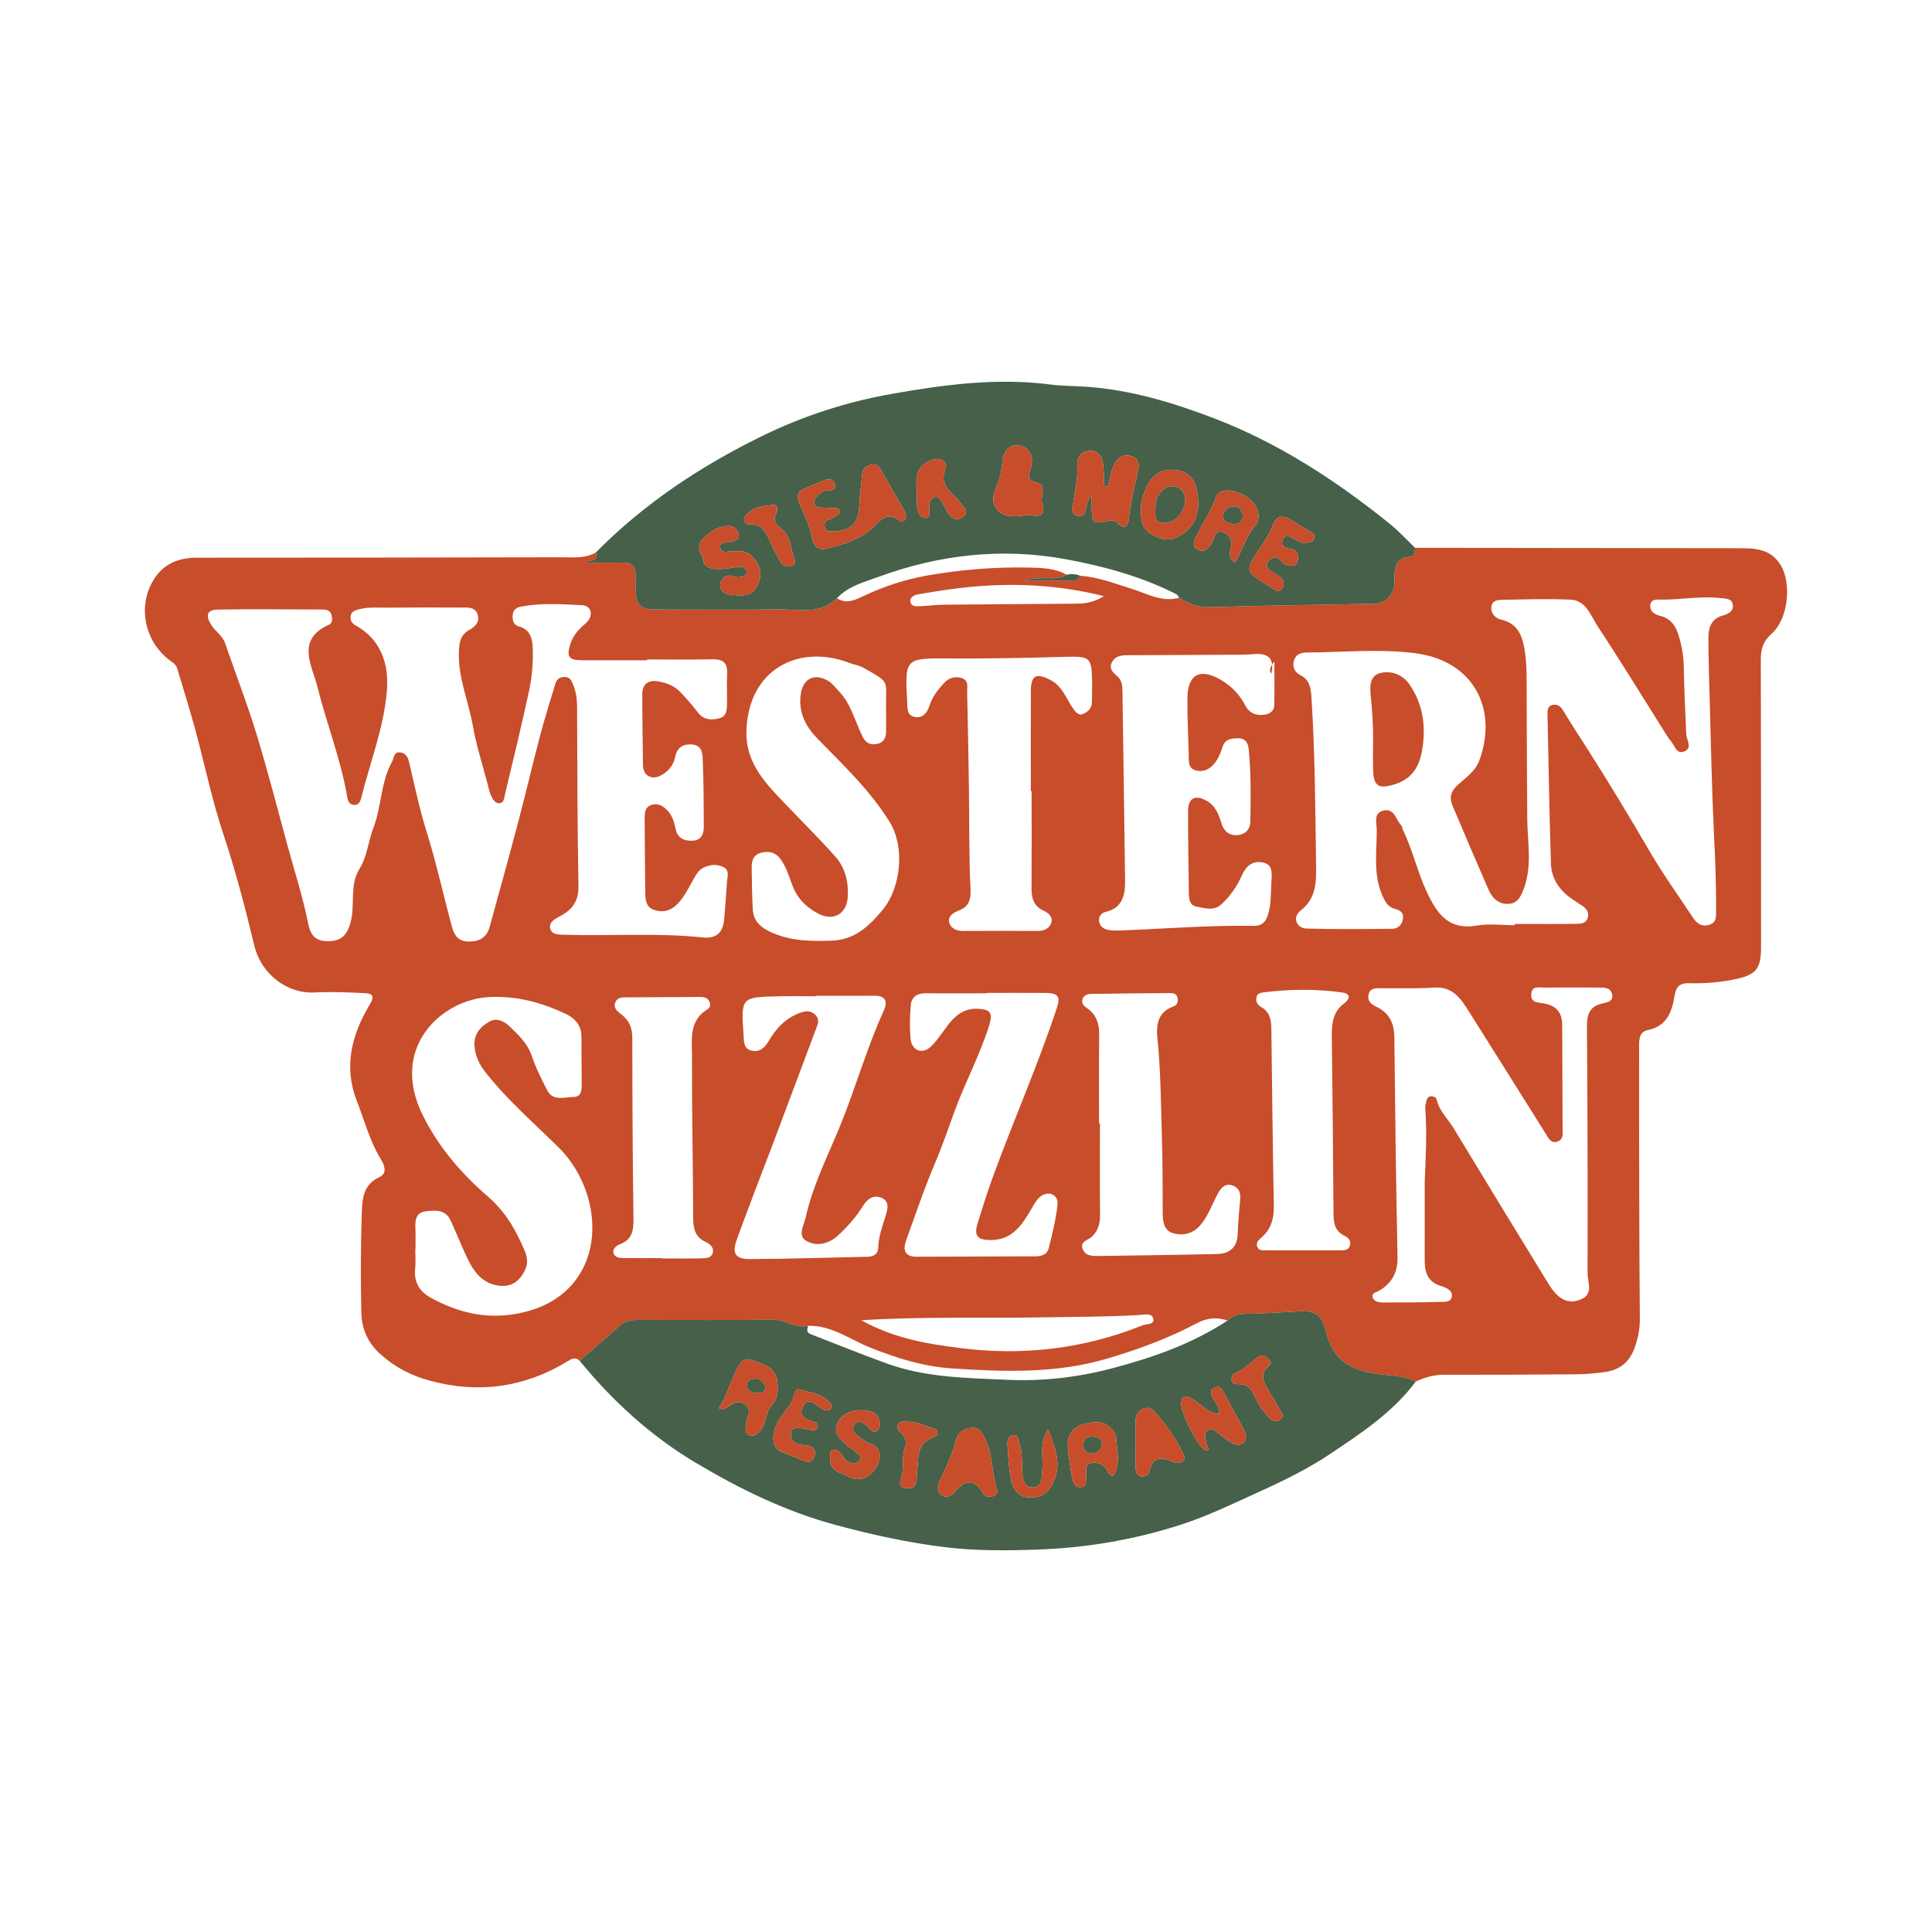 <?xml version="1.0" encoding="utf-8"?>
<!-- Generator: Adobe Illustrator 17.0.0, SVG Export Plug-In . SVG Version: 6.00 Build 0)  -->
<!DOCTYPE svg PUBLIC "-//W3C//DTD SVG 1.1//EN" "http://www.w3.org/Graphics/SVG/1.1/DTD/svg11.dtd">
<svg version="1.1" id="Layer_1" xmlns="http://www.w3.org/2000/svg" xmlns:xlink="http://www.w3.org/1999/xlink" x="0px" y="0px"
	 width="200px" height="200px" viewBox="0 0 200 200" enable-background="new 0 0 200 200" xml:space="preserve">

<g>
	<path fill="#C84D2A" d="M59.999,140.859c-0.482-0.438-0.857-0.17-1.32,0.109c-4.406,2.66-9.102,3.313-14.08,1.987
		c-1.907-0.508-3.577-1.331-5.106-2.668c-1.421-1.242-2.052-2.696-2.088-4.425c-0.071-3.409-0.071-6.824,0.045-10.231
		c0.049-1.44,0.105-2.989,1.822-3.774c0.797-0.365,0.582-1.148,0.167-1.824c-1.153-1.881-1.696-4.016-2.493-6.046
		c-1.412-3.596-0.525-6.898,1.333-10.003c0.623-1.041,0.11-1.144-0.593-1.177c-1.702-0.082-3.413-0.154-5.111-0.067
		c-2.907,0.149-5.558-1.951-6.256-4.87c-0.924-3.863-1.937-7.734-3.2-11.53c-1.178-3.538-1.927-7.217-2.909-10.822
		c-0.576-2.117-1.235-4.212-1.863-6.315c-0.087-0.291-0.269-0.495-0.54-0.68c-2.885-1.964-3.697-5.939-1.727-8.773
		c1.011-1.454,2.515-2.019,4.297-2.018c12.542,0.004,25.084-0.018,37.627-0.043c1.242-0.003,2.517,0.166,3.676-0.492
		c0.331,0.959-0.582,0.747-1.073,1.049c1.356,0,2.608,0.021,3.858-0.007c0.964-0.021,1.376,0.423,1.33,1.366
		c-0.022,0.449-0.003,0.901,0.005,1.352c0.029,1.703,0.448,2.136,2.121,2.139c4.256,0.008,8.512,0.041,12.768-0.01
		c2.042-0.024,4.237,0.572,5.96-1.158c0.947,0.614,1.805,0.219,2.685-0.201c2.13-1.016,4.385-1.752,6.682-2.155
		c3.444-0.604,6.948-0.892,10.452-0.818c1.321,0.028,2.71,0.037,3.934,0.739c-1.221,0.759-2.64,0.032-4.319,0.605
		c1.869,0,3.317,0.003,4.766-0.002c0.398-0.002,0.827,0.032,0.962-0.494c1.866,0.122,3.587,0.812,5.347,1.353
		c1.599,0.492,3.117,1.425,4.903,0.924c0.986,0.616,1.969,1.02,3.225,0.979c5.617-0.184,11.238-0.233,16.857-0.353
		c1.393-0.03,2.234-0.998,2.217-2.369c-0.015-1.164-0.053-2.37,1.608-2.494c0.556-0.042,0.479-0.544,0.519-0.931
		c11.191,0.014,22.382,0.031,33.573,0.04c1.631,0.001,3.186,0.056,4.222,1.665c1.227,1.905,0.858,5.654-0.9,7.203
		c-0.84,0.74-1.107,1.556-1.103,2.637c0.032,9.937,0.026,19.875,0.026,29.813c0,2.262-0.538,2.874-2.79,3.324
		c-1.533,0.306-3.079,0.436-4.637,0.388c-0.893-0.027-1.35,0.261-1.512,1.231c-0.278,1.658-0.745,3.211-2.796,3.625
		c-1.003,0.203-0.887,1.233-0.889,2.016c-0.009,5.42,0.002,10.841,0.016,16.261c0.01,3.865,0.027,7.729,0.059,11.594
		c0.009,1.061-0.182,2.034-0.556,3.057c-0.584,1.601-1.676,2.294-3.218,2.493c-0.941,0.121-1.894,0.202-2.842,0.21
		c-4.567,0.037-9.134,0.055-13.702,0.049c-1.031-0.001-1.964,0.279-2.877,0.701c-1.423-0.722-3.036-0.587-4.54-0.878
		c-2.542-0.492-4.068-1.543-4.721-4.182c-0.468-1.894-1.064-2.313-3.024-2.198c-1.824,0.107-3.649,0.229-5.475,0.25
		c-0.71,0.008-1.241,0.225-1.721,0.69c-1.1-0.372-2.131-0.276-3.176,0.278c-2.993,1.588-6.185,2.758-9.407,3.698
		c-5.235,1.527-10.67,1.341-16.051,0.974c-2.891-0.197-5.66-1.068-8.374-2.154c-2.099-0.84-3.996-2.319-6.418-2.248
		c-1.296,0.311-2.364-0.639-3.628-0.628c-4.61,0.04-9.22,0.025-13.83,0.013c-0.766-0.002-1.457,0.068-2.07,0.623
		C62.772,138.481,61.377,139.66,59.999,140.859z M66.998,68.268c0,0.028,0,0.055,0,0.083c-2.259,0-4.517,0.006-6.776-0.002
		c-1.347-0.005-1.592-0.377-1.185-1.664c0.285-0.901,0.859-1.536,1.573-2.139c0.87-0.736,0.67-1.847-0.35-1.897
		c-2.095-0.104-4.21-0.251-6.302,0.141c-0.491,0.092-0.84,0.332-0.883,0.871c-0.043,0.537,0.041,1.034,0.655,1.192
		c1.268,0.327,1.397,1.437,1.423,2.385c0.037,1.392-0.076,2.82-0.365,4.182c-0.768,3.616-1.662,7.206-2.512,10.804
		c-0.088,0.374-0.084,0.899-0.583,0.927c-0.436,0.025-0.684-0.413-0.849-0.767c-0.187-0.403-0.273-0.855-0.386-1.289
		c-0.517-1.982-1.158-3.944-1.51-5.955c-0.447-2.559-1.543-4.989-1.443-7.66c0.036-0.968,0.151-1.767,1.091-2.281
		c0.59-0.323,1.095-0.813,0.849-1.582c-0.258-0.809-1.022-0.718-1.649-0.723c-2.56-0.02-5.12-0.009-7.681,0.011
		c-1,0.008-2.009-0.091-2.997,0.178c-0.407,0.111-0.769,0.235-0.824,0.735c-0.05,0.466,0.173,0.738,0.565,0.956
		c2.632,1.467,3.395,4.036,3.194,6.671c-0.292,3.837-1.75,7.476-2.673,11.208c-0.091,0.366-0.283,0.68-0.696,0.675
		c-0.492-0.006-0.666-0.38-0.737-0.804c-0.66-3.915-2.136-7.609-3.093-11.438c-0.555-2.22-2.269-4.882,1.235-6.434
		c0.326-0.145,0.317-0.604,0.236-0.963c-0.111-0.492-0.498-0.591-0.922-0.592c-3.614-0.01-7.229-0.053-10.842,0.004
		c-1.144,0.018-1.318,0.592-0.687,1.596c0.425,0.676,1.159,1.094,1.434,1.9c1.066,3.119,2.266,6.196,3.229,9.345
		c1.186,3.876,2.189,7.808,3.263,11.718c0.727,2.648,1.565,5.275,2.105,7.962c0.269,1.338,0.868,1.82,2.08,1.811
		c1.248-0.009,1.898-0.524,2.284-1.863c0.535-1.856-0.121-3.904,0.925-5.591c0.83-1.339,0.916-2.871,1.457-4.273
		c0.859-2.228,0.747-4.728,1.934-6.863c0.221-0.399,0.166-1.092,0.92-0.941c0.657,0.131,0.765,0.666,0.899,1.233
		c0.554,2.338,1.044,4.7,1.762,6.989c1.018,3.246,1.731,6.567,2.627,9.841c0.256,0.936,0.704,1.494,1.747,1.506
		c1.1,0.013,1.849-0.449,2.139-1.492c1.039-3.731,2.062-7.467,3.05-11.212c0.753-2.852,1.419-5.727,2.172-8.579
		c0.473-1.791,1.029-3.561,1.566-5.334c0.136-0.447,0.367-0.767,0.952-0.773c0.603-0.006,0.711,0.341,0.901,0.781
		c0.329,0.76,0.417,1.535,0.42,2.348c0.029,6.174,0.022,12.348,0.141,18.52c0.03,1.549-0.63,2.429-1.867,3.094
		c-0.53,0.285-1.215,0.623-1.056,1.289c0.162,0.683,0.92,0.634,1.532,0.653c4.754,0.148,9.519-0.227,14.265,0.28
		c1.49,0.159,2.113-0.591,2.218-1.96c0.096-1.25,0.201-2.499,0.28-3.749c0.033-0.533,0.285-1.203-0.283-1.53
		c-0.676-0.39-1.492-0.327-2.172,0.025c-0.529,0.274-0.824,0.847-1.119,1.384c-0.481,0.875-0.937,1.777-1.673,2.482
		c-0.687,0.659-1.535,0.785-2.374,0.466c-0.774-0.294-0.828-1.079-0.837-1.79c-0.032-2.56-0.041-5.12-0.061-7.68
		c-0.004-0.574,0.037-1.133,0.684-1.363c0.655-0.233,1.169,0.067,1.617,0.51c0.561,0.554,0.76,1.27,0.919,2.02
		c0.209,0.983,0.98,1.233,1.838,1.159c0.795-0.069,1.068-0.688,1.064-1.403c-0.013-2.309-0.009-4.619-0.108-6.925
		c-0.03-0.69-0.062-1.574-1.161-1.628c-0.96-0.047-1.509,0.358-1.698,1.304c-0.18,0.897-0.735,1.54-1.537,1.937
		c-0.927,0.459-1.771-0.034-1.791-1.06c-0.047-2.45-0.059-4.9-0.075-7.35c-0.008-1.133,0.67-1.538,1.669-1.353
		c0.824,0.152,1.609,0.416,2.256,1.083c0.667,0.687,1.281,1.407,1.859,2.162c0.586,0.766,1.391,0.769,2.185,0.574
		c0.809-0.199,0.796-0.941,0.806-1.597c0.014-1.004-0.043-2.01,0.009-3.011c0.057-1.102-0.392-1.529-1.499-1.504
		C71.516,68.304,69.256,68.268,66.998,68.268z M156.796,95.777c0-0.043,0-0.087,0-0.13c2.156,0,4.312,0.016,6.468-0.014
		c0.429-0.006,0.94-0.063,1.095-0.618c0.161-0.575-0.13-0.96-0.583-1.26c-0.334-0.221-0.67-0.44-1.002-0.664
		c-1.327-0.895-2.178-2.117-2.226-3.731c-0.151-5.112-0.246-10.226-0.35-15.34c-0.009-0.438-0.035-0.961,0.587-1.054
		c0.509-0.077,0.8,0.193,1.064,0.636c0.789,1.322,1.635,2.611,2.465,3.908c2.255,3.526,4.41,7.111,6.521,10.726
		c1.358,2.325,2.942,4.517,4.427,6.768c0.391,0.593,0.903,0.958,1.646,0.746c0.851-0.243,0.735-0.962,0.74-1.607
		c0.02-2.658-0.098-5.311-0.226-7.966c-0.22-4.553-0.303-9.112-0.433-13.669c-0.061-2.149-0.129-4.299-0.133-6.449
		c-0.002-1.046,0.255-1.994,1.476-2.336c0.53-0.149,1.133-0.409,1.052-1.091c-0.088-0.739-0.818-0.66-1.32-0.719
		c-2.005-0.237-4.001,0.174-6.006,0.16c-0.477-0.003-1.137-0.109-1.22,0.561c-0.077,0.626,0.411,0.969,1.004,1.114
		c1.026,0.25,1.575,0.918,1.894,1.921c0.339,1.066,0.538,2.126,0.563,3.243c0.053,2.355,0.149,4.709,0.257,7.062
		c0.03,0.643,0.702,1.471-0.232,1.827c-0.793,0.303-0.968-0.674-1.384-1.12c-0.136-0.145-0.248-0.316-0.355-0.485
		c-2.397-3.806-4.744-7.646-7.219-11.401c-0.704-1.068-1.17-2.64-2.765-2.717c-2.302-0.111-4.614-0.03-6.921,0.012
		c-0.519,0.01-1.217,0-1.292,0.733c-0.07,0.675,0.408,1.185,1.004,1.321c1.581,0.362,2.128,1.443,2.394,2.894
		c0.202,1.098,0.248,2.187,0.251,3.291c0.015,4.813,0.026,9.625,0.063,14.438c0.018,2.343,0.507,4.688-0.283,7.016
		c-0.297,0.876-0.633,1.692-1.58,1.783c-0.971,0.093-1.725-0.508-2.117-1.406c-1.28-2.931-2.542-5.87-3.779-8.819
		c-0.317-0.755-0.159-1.414,0.5-2.022c0.838-0.774,1.862-1.437,2.283-2.556c1.951-5.188-0.44-10.327-6.565-11.134
		c-3.699-0.487-7.515-0.102-11.278-0.082c-0.556,0.003-1.128,0.169-1.324,0.797c-0.208,0.667,0.062,1.244,0.641,1.536
		c0.968,0.489,1.096,1.292,1.159,2.247c0.374,5.758,0.4,11.524,0.48,17.29c0.026,1.846,0.069,3.566-1.631,4.876
		c-0.83,0.639-0.409,1.801,0.636,1.831c2.958,0.085,5.919,0.053,8.879,0.025c0.601-0.006,1.023-0.412,1.112-1.036
		c0.087-0.608-0.237-0.874-0.822-1.022c-0.728-0.185-1.055-0.779-1.343-1.464c-0.92-2.182-0.544-4.452-0.545-6.693
		c0-0.731-0.396-1.785,0.719-2.031c1.095-0.242,1.265,0.929,1.797,1.524c0.125,0.139,0.135,0.375,0.222,0.555
		c1.003,2.069,1.482,4.334,2.471,6.419c1.061,2.24,2.273,3.917,5.161,3.412C154.155,95.593,155.492,95.777,156.796,95.777z
		 M147.485,122.33c0.082-2.209,0.261-4.915,0.056-7.625c-0.018-0.242,0.063-0.495,0.118-0.739c0.06-0.262,0.219-0.488,0.495-0.483
		c0.237,0.005,0.506,0.083,0.579,0.385c0.281,1.164,1.167,1.968,1.759,2.946c3.259,5.386,6.537,10.76,9.831,16.124
		c0.995,1.62,2.052,2.139,3.405,1.54c1.239-0.548,0.613-1.786,0.616-2.68c0.029-8.484-0.007-16.969-0.064-25.453
		c-0.008-1.235,0.194-2.15,1.593-2.468c0.434-0.099,1.242-0.194,0.995-1.019c-0.199-0.665-0.831-0.624-1.387-0.626
		c-1.857-0.005-3.715-0.023-5.572,0.005c-0.545,0.008-1.327-0.253-1.395,0.686c-0.064,0.884,0.661,0.85,1.248,0.941
		c1.278,0.197,1.954,0.901,1.956,2.235c0.004,3.549,0.03,7.098,0.041,10.647c0.002,0.539,0.14,1.195-0.526,1.427
		c-0.685,0.239-0.928-0.341-1.23-0.824c-2.596-4.153-5.21-8.295-7.818-12.44c-0.884-1.404-1.701-2.818-3.755-2.674
		c-1.799,0.125-3.611,0.053-5.418,0.067c-0.551,0.004-1.162-0.078-1.337,0.653c-0.162,0.678,0.286,1.014,0.812,1.267
		c1.328,0.637,1.839,1.7,1.854,3.152c0.079,7.578,0.172,15.155,0.33,22.732c0.033,1.595-0.56,2.692-1.871,3.495
		c-0.279,0.171-0.805,0.219-0.711,0.647c0.112,0.511,0.658,0.583,1.097,0.584c1.907,0.007,3.815,0.002,5.72-0.058
		c0.505-0.016,1.281,0.117,1.391-0.563c0.101-0.625-0.6-0.924-1.095-1.068c-1.38-0.402-1.719-1.396-1.719-2.651
		C147.486,127.937,147.485,125.383,147.485,122.33z M43.012,129.35c-0.007,0-0.014,0-0.021,0c0,0.652,0.057,1.311-0.012,1.955
		c-0.144,1.354,0.38,2.338,1.539,2.991c2.746,1.546,5.706,2.27,8.816,1.728c2.84-0.494,5.353-1.781,6.84-4.397
		c2.235-3.935,1.078-9.48-2.408-12.907c-2.562-2.519-5.285-4.886-7.521-7.733c-0.654-0.832-1.056-1.7-1.126-2.72
		c-0.083-1.2,0.611-2.012,1.577-2.533c0.761-0.41,1.527,0.012,2.06,0.524c0.923,0.887,1.869,1.757,2.303,3.07
		c0.402,1.215,0.995,2.374,1.578,3.52c0.601,1.181,1.747,0.718,2.686,0.716c0.933-0.002,0.894-0.787,0.895-1.441
		c0.003-1.605-0.034-3.21-0.026-4.816c0.006-1.167-0.714-1.923-1.606-2.343c-2.499-1.178-5.07-1.89-7.943-1.749
		c-4.893,0.241-10.411,5.205-6.851,12.293c1.671,3.326,3.991,6.001,6.709,8.35c1.844,1.593,2.925,3.503,3.833,5.674
		c0.453,1.084,0.181,1.84-0.392,2.619c-0.622,0.846-1.51,1.106-2.541,0.904c-1.357-0.266-2.198-1.206-2.781-2.331
		c-0.734-1.417-1.301-2.921-1.969-4.374c-0.536-1.164-1.6-1.086-2.597-0.951c-1.07,0.145-1.085,0.993-1.05,1.842
		C43.034,127.944,43.012,128.647,43.012,129.35z M131.609,69.746c0.312-1.474-0.203-2.153-1.75-2.035
		c-1.198,0.091-2.406,0.067-3.61,0.075c-3.205,0.021-6.41,0.034-9.614,0.043c-0.638,0.002-1.223,0.127-1.535,0.738
		c-0.321,0.629,0.098,1.046,0.531,1.407c0.527,0.44,0.558,1.021,0.566,1.637c0.089,6.519,0.195,13.037,0.271,19.556
		c0.017,1.471-0.248,2.817-2.006,3.229c-0.419,0.098-0.707,0.427-0.691,0.877c0.017,0.507,0.366,0.847,0.821,0.96
		c0.429,0.107,0.895,0.107,1.342,0.09c4.604-0.171,9.201-0.557,13.813-0.477c0.856,0.015,1.256-0.348,1.507-1.13
		c0.362-1.128,0.288-2.283,0.356-3.429c0.051-0.845,0.211-1.841-0.974-2.021c-0.993-0.151-1.647,0.378-2.066,1.33
		c-0.501,1.139-1.205,2.173-2.139,3.025c-0.792,0.723-1.731,0.378-2.571,0.231c-0.785-0.138-0.787-0.927-0.794-1.589
		c-0.031-2.759-0.083-5.518-0.078-8.278c0.002-1.373,0.742-1.764,1.935-1.082c0.894,0.511,1.247,1.385,1.518,2.318
		c0.238,0.819,0.816,1.295,1.662,1.231c0.786-0.059,1.316-0.582,1.331-1.381c0.048-2.5,0.081-5.003-0.166-7.496
		c-0.063-0.633-0.314-1.167-1.116-1.15c-0.68,0.014-1.304,0.055-1.576,0.849c-0.178,0.52-0.366,1.058-0.671,1.506
		c-0.469,0.691-1.135,1.183-2.032,0.993c-0.947-0.201-0.799-1.019-0.819-1.705c-0.055-1.904-0.138-3.808-0.137-5.712
		c0.001-2.565,1.324-3.273,3.549-1.929c1.048,0.633,1.873,1.486,2.439,2.592c0.413,0.808,1.149,1.099,2.014,0.963
		c0.514-0.08,0.984-0.359,0.995-0.964c0.027-1.403,0.009-2.807,0.009-4.546C131.432,69.105,131.357,69.403,131.609,69.746z
		 M91.728,73.574c-0.082-3.254,0.597-2.784-2.374-4.46c-0.46-0.259-0.931-0.298-1.383-0.474c-5.25-2.038-10.582,0.626-10.701,7.141
		c-0.061,3.345,2.172,5.494,4.023,7.441c1.716,1.806,3.532,3.593,5.202,5.477c1.029,1.161,1.371,2.685,1.257,4.223
		c-0.128,1.717-1.5,2.458-3.023,1.67c-1.23-0.636-2.18-1.559-2.69-2.909c-0.352-0.932-0.63-1.903-1.227-2.734
		c-0.512-0.711-1.19-0.871-1.989-0.681c-0.864,0.205-1.023,0.871-1.009,1.623c0.026,1.404,0.036,2.81,0.111,4.212
		c0.058,1.086,0.61,1.753,1.644,2.276c2.077,1.05,4.256,1.061,6.464,1.002c2.379-0.064,3.904-1.441,5.361-3.22
		c1.894-2.314,2.291-6.523,0.703-9.077c-2.057-3.308-4.859-5.934-7.533-8.689c-1.241-1.278-1.946-2.8-1.658-4.61
		c0.253-1.586,1.47-2.12,2.851-1.289c0.413,0.248,0.717,0.68,1.063,1.036c1.3,1.336,1.684,3.157,2.492,4.752
		c0.332,0.656,0.808,0.857,1.467,0.729c0.632-0.123,0.931-0.563,0.947-1.183C91.743,75.08,91.728,74.327,91.728,73.574z
		 M102.184,102.786c0,0.014,0,0.028,0,0.041c-2.108,0-4.216,0.019-6.323-0.009c-0.902-0.012-1.505,0.371-1.579,1.245
		c-0.097,1.145-0.124,2.312-0.022,3.455c0.113,1.261,1.23,1.679,2.136,0.797c0.674-0.656,1.178-1.486,1.76-2.236
		c0.766-0.988,1.662-1.696,3.018-1.653c1.391,0.044,1.629,0.445,1.205,1.789c-0.934,2.959-2.396,5.698-3.478,8.596
		c-0.679,1.82-1.285,3.666-2.051,5.461c-1.134,2.657-2.062,5.402-3.043,8.123c-0.349,0.968-0.197,1.706,1.08,1.7
		c4.115-0.018,8.23-0.028,12.345-0.041c0.603-0.002,1.174-0.213,1.321-0.8c0.376-1.501,0.754-3.016,0.921-4.549
		c0.112-1.027-0.916-1.484-1.751-0.851c-0.378,0.287-0.62,0.723-0.876,1.161c-0.972,1.667-1.97,3.363-4.307,3.354
		c-1.349-0.005-1.742-0.438-1.332-1.752c0.489-1.568,0.975-3.139,1.537-4.682c2.138-5.869,4.667-11.59,6.638-17.524
		c0.415-1.25,0.2-1.608-1.177-1.622C106.199,102.771,104.191,102.786,102.184,102.786z M106.792,81.898c-0.027,0-0.054,0-0.081,0
		c0-3.461-0.013-6.921,0.006-10.382c0.009-1.632,0.574-1.884,2.038-1.119c1.208,0.632,1.585,1.852,2.269,2.856
		c0.264,0.388,0.592,0.845,1.018,0.681c0.465-0.178,0.985-0.524,0.989-1.192c0.004-0.752,0.042-1.505,0.023-2.256
		c-0.061-2.372-0.183-2.56-2.615-2.494c-4.109,0.113-8.214,0.202-12.326,0.17c-4.441-0.035-4.443,0.042-4.202,4.481
		c0.035,0.642-0.067,1.416,0.793,1.576c0.851,0.158,1.295-0.483,1.511-1.159c0.301-0.944,0.883-1.674,1.526-2.37
		c0.478-0.517,1.115-0.708,1.79-0.506c0.799,0.239,0.575,0.971,0.589,1.529c0.08,3.357,0.137,6.714,0.185,10.071
		c0.048,3.41-0.008,6.824,0.162,10.227c0.057,1.139-0.188,1.847-1.193,2.238c-0.616,0.239-1.164,0.599-1.013,1.242
		c0.138,0.589,0.734,0.885,1.419,0.881c2.608-0.016,5.216-0.015,7.824-0.002c0.633,0.003,1.135-0.307,1.317-0.819
		c0.21-0.592-0.251-1.036-0.776-1.271c-1.024-0.456-1.267-1.273-1.26-2.303C106.807,88.618,106.792,85.258,106.792,81.898z
		 M84.501,103.082c0,0.017,0,0.034,0,0.05c-1.304,0-2.609-0.026-3.912,0.005c-3.876,0.091-3.882,0.1-3.618,3.977
		c0.043,0.633-0.023,1.417,0.772,1.63c0.835,0.224,1.395-0.233,1.825-0.97c0.77-1.32,1.783-2.401,3.279-2.937
		c0.561-0.201,1.079-0.246,1.535,0.198c0.315,0.306,0.393,0.674,0.233,1.1c-1.547,4.117-3.083,8.238-4.633,12.354
		c-1.233,3.274-2.521,6.529-3.707,9.821c-0.524,1.455-0.151,2.035,1.37,2.028c4.058-0.018,8.115-0.155,12.173-0.242
		c0.64-0.014,1.086-0.278,1.101-0.96c0.025-1.126,0.418-2.149,0.74-3.205c0.207-0.679,0.502-1.59-0.458-1.957
		c-0.792-0.303-1.412,0.13-1.864,0.86c-0.715,1.153-1.614,2.169-2.613,3.086c-0.943,0.865-2.173,1.121-3.21,0.566
		c-1.004-0.537-0.297-1.611-0.113-2.446c0.734-3.315,2.276-6.348,3.551-9.451c1.621-3.947,2.754-8.07,4.529-11.952
		c0.419-0.917,0.251-1.567-0.96-1.558C88.514,103.093,86.508,103.082,84.501,103.082z M113.776,116.296c0.03,0,0.059,0,0.089,0
		c0,3.161-0.017,6.321,0.011,9.482c0.008,0.907-0.203,1.683-0.896,2.287c-0.387,0.337-1.156,0.426-0.92,1.173
		c0.243,0.768,0.949,0.792,1.622,0.781c4.112-0.064,8.224-0.105,12.335-0.205c1.249-0.03,2.046-0.656,2.104-2.027
		c0.051-1.201,0.143-2.402,0.263-3.599c0.068-0.685-0.116-1.238-0.766-1.461c-0.738-0.254-1.168,0.143-1.536,0.814
		c-0.597,1.087-0.986,2.29-1.798,3.259c-0.755,0.9-1.775,1.151-2.817,0.868c-0.969-0.263-1.1-1.187-1.105-2.087
		c-0.013-2.458,0.005-4.918-0.07-7.375c-0.098-3.246-0.116-6.491-0.382-9.738c-0.12-1.465-0.627-3.508,1.608-4.299
		c0.378-0.134,0.45-0.527,0.374-0.894c-0.072-0.348-0.365-0.473-0.683-0.47c-2.758,0.018-5.516,0.033-8.273,0.086
		c-0.379,0.007-0.82,0.149-0.9,0.648c-0.066,0.411,0.221,0.63,0.517,0.839c0.945,0.67,1.249,1.605,1.236,2.738
		C113.754,110.175,113.776,113.236,113.776,116.296z M68.538,130.241c0,0.011,0,0.022,0,0.033c1.355,0,2.711,0.02,4.065-0.01
		c0.486-0.011,1.096-0.02,1.199-0.655c0.08-0.493-0.294-0.836-0.732-1.033c-1.076-0.483-1.31-1.34-1.314-2.451
		c-0.016-5.62-0.142-11.24-0.121-16.86c0.006-1.547-0.287-3.273,1.17-4.484c0.329-0.273,0.882-0.416,0.663-1.02
		c-0.219-0.605-0.765-0.557-1.268-0.555c-2.409,0.011-4.818,0.021-7.227,0.04c-0.495,0.004-1.062-0.061-1.283,0.54
		c-0.223,0.607,0.275,0.952,0.644,1.235c0.835,0.639,1.123,1.423,1.123,2.468c0.002,6.22,0.033,12.441,0.12,18.66
		c0.017,1.218-0.129,2.176-1.408,2.656c-0.368,0.138-0.768,0.484-0.665,0.895c0.125,0.497,0.67,0.531,1.12,0.535
		C65.928,130.249,67.233,130.241,68.538,130.241z M134.908,129.433c1.253,0,2.506,0,3.759,0c0.457,0,0.954,0.025,1.095-0.545
		c0.116-0.468-0.22-0.785-0.575-0.957c-0.969-0.47-1.138-1.271-1.144-2.243c-0.038-6.114-0.097-12.229-0.173-18.343
		c-0.017-1.346,0.08-2.589,1.295-3.49c0.522-0.387,0.75-0.973-0.206-1.11c-2.691-0.386-5.39-0.354-8.087-0.024
		c-0.361,0.044-0.727,0.103-0.806,0.529c-0.081,0.435,0.096,0.777,0.495,0.999c0.926,0.516,1.037,1.397,1.049,2.332
		c0.077,6.064,0.139,12.128,0.256,18.19c0.026,1.337-0.26,2.474-1.302,3.359c-0.274,0.233-0.552,0.496-0.43,0.887
		c0.158,0.509,0.631,0.408,1.016,0.412C132.402,129.443,133.655,129.435,134.908,129.433z M89.167,136.672
		c3.495,1.938,6.936,2.46,10.327,2.887c6.408,0.808,12.695,0.084,18.733-2.344c0.43-0.173,1.24-0.064,1.172-0.635
		c-0.085-0.713-0.906-0.483-1.398-0.454c-3.455,0.206-6.914,0.188-10.372,0.25C101.616,136.484,95.597,136.268,89.167,136.672z
		 M114.278,61.712c-5.359-1.336-10.511-1.43-15.699-0.741c-1.138,0.151-2.27,0.345-3.403,0.532
		c-0.462,0.076-0.999,0.242-0.925,0.784c0.077,0.566,0.682,0.473,1.106,0.462c0.748-0.02,1.494-0.141,2.241-0.149
		c4.556-0.046,9.112-0.074,13.669-0.104C112.22,62.489,113.155,62.422,114.278,61.712z"/>
	<path fill="#46604A" d="M127.08,136.699c0.48-0.464,1.011-0.682,1.721-0.69c1.826-0.021,3.651-0.142,5.475-0.25
		c1.96-0.115,2.556,0.304,3.024,2.198c0.653,2.639,2.179,3.689,4.721,4.182c1.505,0.291,3.118,0.156,4.54,0.878
		c-2.369,3.183-5.63,5.33-8.854,7.489c-2.297,1.538-4.765,2.749-7.309,3.901c-2.698,1.222-5.349,2.526-8.174,3.435
		c-4.782,1.539-9.689,2.381-14.713,2.564c-3.214,0.117-6.438,0.151-9.619-0.234c-3.858-0.466-7.657-1.301-11.424-2.319
		c-5.156-1.394-9.869-3.707-14.419-6.414c-4.669-2.778-8.619-6.386-12.05-10.581c1.378-1.198,2.773-2.378,4.126-3.604
		c0.613-0.555,1.304-0.625,2.07-0.623c4.61,0.012,9.221,0.027,13.83-0.013c1.264-0.011,2.332,0.939,3.629,0.628
		c-0.104,0.346-0.188,0.689,0.262,0.864c2.639,1.022,5.261,2.093,7.923,3.052c4.045,1.456,8.307,1.489,12.523,1.677
		c3.66,0.163,7.29-0.269,10.838-1.21C119.379,140.522,123.435,139.101,127.08,136.699z M100.574,147.815
		c-0.828,0.062-1.425,0.501-1.618,1.298c-0.34,1.408-0.965,2.692-1.587,3.978c-0.288,0.594-0.454,1.192,0.055,1.644
		c0.522,0.464,1.133,0.061,1.457-0.325c1.104-1.315,2.012-1.3,2.899,0.197c0.233,0.393,0.668,0.411,1.076,0.256
		c0.247-0.094,0.464-0.299,0.373-0.571c-0.635-1.885-0.405-3.984-1.458-5.768C101.486,148.041,101.177,147.73,100.574,147.815z
		 M74.417,145.77c0.317,0.07,0.432,0.136,0.498,0.104c0.688-0.344,1.325-1.087,2.17-0.525c0.855,0.569,0.208,1.35,0.151,2.053
		c-0.033,0.413-0.227,0.968,0.358,1.168c0.574,0.195,0.933-0.197,1.238-0.623c0.53-0.743,0.392-1.769,1.054-2.46
		c0.655-0.683,0.664-1.544,0.59-2.402c-0.136-1.57-1.506-1.883-2.606-2.271c-1.153-0.407-1.465,0.723-1.855,1.495
		C75.459,143.407,75.199,144.636,74.417,145.77z M117.561,149.285c0,0.901-0.013,1.803,0.006,2.704
		c0.009,0.432,0.179,0.806,0.67,0.852c0.404,0.038,0.672-0.217,0.758-0.59c0.338-1.46,1.224-1.468,2.359-0.946
		c0.37,0.17,0.818,0.234,1.123-0.09c0.29-0.309,0.001-0.705-0.126-0.975c-0.721-1.533-1.761-2.877-2.851-4.148
		c-0.642-0.749-1.849-0.212-1.929,0.791C117.508,147.679,117.558,148.484,117.561,149.285z M89.455,145.99
		c-1.379-0.078-2.29,0.353-2.757,1.33c-0.527,1.101,0.368,1.743,1.055,2.391c0.179,0.169,0.469,0.234,0.613,0.421
		c0.261,0.34,1.105,0.563,0.543,1.112c-0.336,0.328-1.048,0.307-1.475-0.208c-0.159-0.191-0.263-0.431-0.43-0.613
		c-0.203-0.221-0.474-0.43-0.781-0.342c-0.376,0.109-0.251,0.489-0.282,0.768c-0.168,1.482,1.147,1.578,1.996,2.047
		c1.039,0.573,2.346,0.005,2.91-1.284c0.432-0.986,0.304-1.861-0.939-2.228c-0.275-0.081-0.506-0.311-0.755-0.476
		c-0.525-0.349-1.123-0.853-0.686-1.438c0.492-0.658,1.041-0.08,1.489,0.34c0.232,0.217,0.451,0.637,0.857,0.285
		c0.292-0.253,0.303-0.639,0.23-0.982C90.829,146.094,89.984,146.059,89.455,145.99z M126.206,146.368
		c-1.254-0.08-1.873-1.061-2.776-1.542c-0.419-0.223-0.882-0.606-1.15,0.24c-0.259,0.818,1.708,4.821,2.568,5.079
		c0.071,0.021,0.175-0.07,0.306-0.127c-0.103-0.223-0.255-0.433-0.295-0.663c-0.085-0.479-0.298-1.076,0.253-1.356
		c0.453-0.23,0.809,0.223,1.162,0.494c0.394,0.303,0.787,0.62,1.22,0.858c0.401,0.221,0.911,0.339,1.263-0.019
		c0.345-0.35,0.254-0.859,0.038-1.269c-0.716-1.356-1.477-2.688-2.185-4.048c-0.202-0.388-0.456-0.533-0.836-0.395
		c-0.527,0.192-0.446,0.638-0.273,1.001C125.754,145.151,126.24,145.574,126.206,146.368z M115.234,152.816
		c0.81-1.249,0.381-2.681,0.309-3.948c-0.042-0.738-0.953-1.704-2.065-1.646c-2.489,0.132-3.268,1.188-2.818,3.642
		c0.108,0.587,0.137,1.189,0.262,1.772c0.122,0.571,0.209,1.361,0.95,1.312c0.749-0.05,0.504-0.83,0.565-1.344
		c0.05-0.423-0.139-0.969,0.454-1.143c0.577-0.169,1.092,0.051,1.513,0.447C114.679,152.166,114.683,152.664,115.234,152.816z
		 M84.662,147.577c-0.053-0.086-0.105-0.29-0.206-0.318c-0.871-0.238-1.907-0.618-1.338-1.658c0.668-1.221,1.399,0.037,2.094,0.312
		c0.284,0.113,0.649,0.147,0.831-0.124c0.213-0.316-0.105-0.545-0.307-0.753c-0.804-0.829-1.988-0.859-2.976-1.205
		c-0.576-0.202-0.547,1.114-0.993,1.634c-0.356,0.416-0.682,0.862-0.987,1.318c-0.989,1.477-0.983,3.07,0.116,3.507
		c0.783,0.312,1.574,0.616,2.355,0.939c0.431,0.178,0.816,0.107,1.011-0.333c0.201-0.453,0.152-0.925-0.347-1.152
		c-0.305-0.139-0.678-0.137-1.022-0.182c-0.734-0.096-1.116-0.62-1.018-1.24c0.098-0.625,0.76-0.515,1.254-0.461
		c0.344,0.038,0.679,0.166,1.024,0.198C84.426,148.084,84.622,147.927,84.662,147.577z M108.495,147.977
		c-0.949,1.5-0.469,2.826-0.589,4.078c-0.073,0.769,0.042,1.854-0.902,1.923c-1.107,0.081-1.157-1.018-1.19-1.874
		c-0.034-0.896,0.022-1.792-0.282-2.665c-0.128-0.368-0.091-0.916-0.602-0.884c-0.54,0.034-0.661,0.592-0.634,1.026
		c0.079,1.238,0.134,2.491,0.389,3.698c0.174,0.827,0.707,1.62,1.665,1.722c0.961,0.102,1.821-0.129,2.42-1.078
		C110.002,151.971,109.394,150.159,108.495,147.977z M93.917,147.181c-0.332,0.03-0.736-0.126-0.946,0.256
		c-0.215,0.39,0.084,0.661,0.323,0.908c0.375,0.389,0.611,0.868,0.418,1.36c-0.43,1.102-0.054,2.293-0.455,3.393
		c-0.142,0.39-0.152,0.831,0.402,0.939c0.528,0.103,1.034,0.029,1.191-0.592c0.084-0.332,0.021-0.699,0.072-1.042
		c0.208-1.402-0.151-3.063,1.8-3.654c0.404-0.122,0.502-0.732-0.061-0.882C95.752,147.625,94.896,147.143,93.917,147.181z
		 M131.588,141.108c-0.39-0.598-0.766-1.107-1.464-0.552c-0.704,0.56-1.346,1.194-2.197,1.553c-0.284,0.119-0.464,0.405-0.433,0.733
		c0.036,0.385,0.344,0.459,0.66,0.446c1.039-0.043,1.451,0.599,1.827,1.455c0.315,0.717,0.823,1.368,1.335,1.972
		c0.277,0.327,0.747,0.576,1.208,0.236c0.466-0.345,0.142-0.732-0.042-1.06c-0.416-0.739-0.892-1.445-1.304-2.186
		c-0.4-0.72-0.731-1.464,0.044-2.176C131.358,141.401,131.468,141.246,131.588,141.108z"/>
	<path fill="#46604A" d="M146.486,56.71c-0.04,0.387,0.037,0.889-0.519,0.931c-1.661,0.124-1.622,1.33-1.608,2.494
		c0.017,1.371-0.824,2.34-2.217,2.369c-5.619,0.12-11.24,0.169-16.857,0.353c-1.256,0.041-2.238-0.363-3.225-0.979
		c-0.087-0.121-0.147-0.296-0.265-0.356c-3.598-1.834-7.477-2.893-11.395-3.62c-6.604-1.226-13.13-0.51-19.429,1.804
		c-1.5,0.551-3.154,0.958-4.324,2.22c-1.723,1.731-3.918,1.134-5.96,1.158c-4.255,0.05-8.512,0.018-12.768,0.01
		c-1.673-0.003-2.092-0.436-2.121-2.139c-0.008-0.451-0.027-0.902-0.005-1.352c0.046-0.943-0.367-1.387-1.33-1.366
		c-1.251,0.028-2.503,0.007-3.858,0.007c0.491-0.302,1.404-0.09,1.073-1.049c4.983-5.046,10.775-8.894,17.134-12.018
		c4.344-2.134,8.83-3.578,13.579-4.416c5.433-0.959,10.853-1.669,16.376-0.953c1.142,0.148,2.304,0.14,3.456,0.212
		c4.682,0.293,9.107,1.619,13.459,3.286c6.718,2.574,12.646,6.45,18.206,10.937C144.817,54.989,145.624,55.883,146.486,56.71z
		 M86.425,55.02c-0.435-0.051-1.057,0.123-1.066-0.658c-0.007-0.615,0.612-0.566,0.951-0.814c0.263-0.193,0.745-0.261,0.579-0.725
		c-0.123-0.343-0.517-0.2-0.799-0.227c-0.299-0.029-0.6-0.031-0.9-0.042c-0.359-0.013-0.76-0.033-0.897-0.41
		c-0.169-0.466,0.263-0.703,0.525-0.988c0.212-0.23,0.474-0.351,0.794-0.367c0.45-0.023,1.026-0.007,0.801-0.707
		c-0.174-0.542-0.668-0.532-1.132-0.346c-0.643,0.259-1.273,0.553-1.919,0.802c-0.766,0.296-0.95,0.757-0.619,1.528
		c0.486,1.132,1.062,2.267,1.285,3.46c0.197,1.053,0.665,1.469,1.589,1.253c1.779-0.417,3.526-0.972,4.88-2.306
		c0.652-0.642,1.258-1.365,2.313-0.797c0.285,0.153,0.562,0.577,0.871,0.12c0.207-0.306,0.07-0.682-0.11-0.997
		c-0.814-1.423-1.644-2.838-2.442-4.27c-0.243-0.437-0.586-0.526-1.003-0.412c-0.449,0.123-0.82,0.34-0.865,0.895
		c-0.094,1.139-0.263,2.272-0.319,3.412C88.86,54.128,88.177,54.876,86.425,55.02z M113.009,51.246c0,0.552-0.006,0.852,0.001,1.152
		c0.041,1.835,0.047,1.858,1.811,1.509c0.419-0.083,0.68,0.041,0.932,0.294c0.692,0.694,1.035,0.154,1.096-0.422
		c0.174-1.643,0.538-3.236,0.919-4.838c0.145-0.608,0.291-1.471-0.694-1.732c-0.995-0.264-1.519,0.345-1.835,1.129
		c-0.259,0.641-0.372,1.341-0.55,2.015c-0.125-0.021-0.25-0.042-0.376-0.063c-0.04-0.775-0.034-1.555-0.132-2.322
		c-0.099-0.774-0.567-1.364-1.38-1.302c-0.741,0.056-1.316,0.493-1.273,1.384c0.071,1.489-0.254,2.934-0.502,4.387
		c-0.079,0.461,0.011,0.819,0.478,0.951c0.472,0.133,0.786-0.121,0.886-0.573C112.495,52.334,112.557,51.846,113.009,51.246z
		 M106.61,53.293c1.179,0.297,1.656-0.006,1.273-1.182c-0.232-0.711,0.505-1.905-0.481-2.118c-1.316-0.284-0.853-0.926-0.673-1.611
		c0.291-1.104-0.092-2.007-1.147-2.241c-1.184-0.263-1.747,0.73-1.818,1.703c-0.075,1.03-0.334,1.938-0.739,2.872
		c-0.615,1.418,0.204,2.656,1.756,2.727C105.417,53.473,106.061,53.343,106.61,53.293z M118.111,52.908
		c-0.032,1.101,0.159,1.934,1.352,2.541c1.246,0.634,2.176,0.469,3.154-0.305c1.374-1.088,1.597-2.573,1.331-4.174
		c-0.203-1.219-0.792-2.112-2.16-2.305c-1.525-0.214-2.518,0.483-3.11,1.785C118.331,51.213,118.063,52.033,118.111,52.908z
		 M76.05,57.102c-0.5-0.16-1.373,0.383-1.491-0.457c-0.101-0.714,0.769-0.358,1.174-0.551c0.348-0.165,0.866-0.224,0.744-0.765
		c-0.118-0.527-0.522-0.895-1.078-0.879c-1.038,0.03-1.804,0.519-2.579,1.267c-0.94,0.907-0.109,1.615-0.002,2.359
		c0.091,0.636,0.779,0.805,1.437,0.829c0.76,0.028,1.484-0.138,2.224-0.235c0.319-0.042,0.774,0.098,0.808,0.501
		c0.037,0.434-0.427,0.515-0.745,0.583c-0.22,0.047-0.48-0.075-0.718-0.134c-0.686-0.171-1.115,0.222-1.243,0.778
		c-0.147,0.639,0.339,1.073,0.919,1.143c0.939,0.114,2.112,0.28,2.662-0.534c0.434-0.642,0.805-1.627,0.316-2.558
		C77.965,57.472,77.251,56.876,76.05,57.102z M127.845,58.235c0.801-1.294,1.134-2.72,2.121-3.85c0.745-0.852,0.1-2.407-1.05-3.048
		c-1.403-0.782-2.766-0.771-3.063,0.17c-0.431,1.366-1.269,2.484-1.866,3.738c-0.238,0.5-0.808,1.304,0.1,1.691
		c0.763,0.326,1.194-0.408,1.463-0.973c0.243-0.512,0.294-1.141,1.077-0.858c0.649,0.235,0.909,0.775,0.822,1.445
		C127.372,57.124,127.038,57.725,127.845,58.235z M134.787,56.18c0.594-0.002,1.055,0.041,1.251-0.391
		c0.241-0.531-0.266-0.67-0.586-0.872c-0.593-0.373-1.203-0.718-1.795-1.092c-0.943-0.594-1.546-0.404-1.953,0.68
		c-0.26,0.693-0.669,1.343-1.09,1.959c-1.817,2.657-1.828,2.65,0.928,4.309c0.086,0.052,0.167,0.112,0.245,0.174
		c0.297,0.237,0.611,0.413,0.906,0.026c0.276-0.362,0.259-0.796-0.033-1.106c-0.266-0.282-0.648-0.456-0.987-0.666
		c-0.437-0.271-0.715-0.646-0.38-1.112c0.341-0.475,0.827-0.526,1.291-0.102c0.147,0.135,0.251,0.362,0.419,0.42
		c0.464,0.161,1.036,0.38,1.285-0.254c0.182-0.465,0.166-1.017-0.441-1.27c-0.182-0.076-0.396-0.071-0.585-0.134
		c-0.445-0.147-0.678-0.402-0.455-0.905c0.237-0.533,0.52-0.458,0.933-0.174C134.103,55.92,134.538,56.063,134.787,56.18z
		 M94.915,50.918c0,0.339-0.014,0.74,0.003,1.139c0.03,0.668,0.148,1.542,0.844,1.561c0.735,0.02,0.337-0.866,0.447-1.348
		c0.081-0.356,0.151-0.703,0.551-0.808c0.463-0.122,0.583,0.293,0.772,0.563c0.169,0.242,0.3,0.511,0.437,0.774
		c0.357,0.689,0.895,1.253,1.65,0.759c0.825-0.541,0.16-1.01-0.239-1.555c-0.748-1.02-2.248-1.686-1.503-3.493
		c0.257-0.624-0.377-1.222-1.363-0.897C94.821,48.172,94.76,49.445,94.915,50.918z M80.395,53.113
		c0.127-0.404,0.069-0.9-0.324-0.849c-0.983,0.129-2.049,0.15-2.784,1.01c-0.2,0.234-0.405,0.475-0.16,0.784
		c0.087,0.109,0.249,0.24,0.366,0.23c1.502-0.129,1.872,1.012,2.358,2.048c0.295,0.628,0.628,1.238,0.959,1.848
		c0.222,0.41,0.664,0.508,1.034,0.449c0.415-0.066,0.513-0.554,0.383-0.855c-0.439-1.024-0.341-2.3-1.344-3.056
		C80.292,54.277,79.951,53.812,80.395,53.113z"/>
	<path fill="#46604A" d="M110.401,59.491c0.481-0.1,0.954-0.087,1.41,0.11c-0.136,0.525-0.566,0.492-0.964,0.493
		c-1.448,0.005-2.896,0.002-4.766,0.002C107.761,59.523,109.181,60.25,110.401,59.491z"/>
	<path fill="#C84D2A" d="M100.574,147.815c0.603-0.085,0.912,0.226,1.197,0.709c1.052,1.785,0.823,3.884,1.458,5.768
		c0.092,0.272-0.125,0.477-0.373,0.571c-0.408,0.155-0.843,0.137-1.076-0.256c-0.887-1.497-1.795-1.512-2.899-0.197
		c-0.324,0.386-0.935,0.789-1.457,0.325c-0.509-0.453-0.343-1.05-0.055-1.644c0.622-1.285,1.247-2.57,1.587-3.978
		C99.149,148.317,99.746,147.877,100.574,147.815z"/>
	<path fill="#C84D2A" d="M74.417,145.77c0.782-1.135,1.042-2.364,1.598-3.462c0.39-0.771,0.702-1.902,1.855-1.495
		c1.1,0.388,2.47,0.701,2.606,2.271c0.074,0.858,0.065,1.719-0.59,2.402c-0.662,0.69-0.524,1.717-1.054,2.46
		c-0.305,0.427-0.664,0.819-1.238,0.623c-0.586-0.199-0.392-0.754-0.358-1.168c0.057-0.702,0.703-1.484-0.151-2.053
		c-0.845-0.563-1.482,0.181-2.17,0.525C74.849,145.907,74.734,145.84,74.417,145.77z M79.225,143.502
		c-0.216-0.356-0.456-0.83-1.06-0.774c-0.386,0.036-0.887,0.149-0.839,0.66c0.065,0.689,0.6,0.844,1.217,0.794
		C78.912,144.151,79.26,144.107,79.225,143.502z"/>
	<path fill="#C84D2A" d="M117.56,149.285c-0.001-0.801-0.052-1.606,0.012-2.403c0.08-1.003,1.286-1.54,1.929-0.791
		c1.091,1.272,2.13,2.615,2.851,4.148c0.127,0.27,0.416,0.666,0.126,0.975c-0.305,0.324-0.754,0.26-1.123,0.09
		c-1.135-0.522-2.021-0.514-2.359,0.946c-0.086,0.373-0.354,0.628-0.758,0.59c-0.491-0.046-0.661-0.421-0.67-0.852
		C117.548,151.088,117.561,150.186,117.56,149.285z"/>
	<path fill="#C84D2A" d="M89.455,145.99c0.529,0.069,1.373,0.104,1.588,1.123c0.072,0.343,0.062,0.728-0.23,0.982
		c-0.406,0.352-0.625-0.068-0.857-0.285c-0.448-0.42-0.997-0.998-1.489-0.34c-0.437,0.585,0.161,1.089,0.686,1.438
		c0.249,0.165,0.481,0.395,0.755,0.476c1.243,0.367,1.371,1.242,0.939,2.228c-0.565,1.289-1.872,1.857-2.91,1.284
		c-0.849-0.469-2.164-0.564-1.996-2.047c0.031-0.278-0.094-0.659,0.282-0.768c0.307-0.089,0.578,0.12,0.781,0.342
		c0.167,0.182,0.271,0.421,0.43,0.613c0.428,0.516,1.14,0.536,1.475,0.208c0.562-0.549-0.282-0.772-0.543-1.112
		c-0.143-0.187-0.434-0.252-0.613-0.421c-0.687-0.649-1.582-1.29-1.055-2.391C87.166,146.343,88.076,145.912,89.455,145.99z"/>
	<path fill="#C84D2A" d="M126.206,146.368c0.034-0.795-0.453-1.218-0.705-1.747c-0.173-0.363-0.254-0.809,0.273-1.001
		c0.38-0.139,0.634,0.006,0.836,0.395c0.707,1.36,1.469,2.692,2.185,4.048c0.216,0.41,0.307,0.919-0.038,1.269
		c-0.352,0.358-0.862,0.239-1.263,0.019c-0.433-0.238-0.825-0.555-1.22-0.858c-0.353-0.271-0.709-0.724-1.162-0.494
		c-0.551,0.28-0.338,0.877-0.253,1.356c0.041,0.229,0.192,0.439,0.295,0.663c-0.131,0.057-0.235,0.148-0.306,0.127
		c-0.86-0.257-2.826-4.261-2.568-5.079c0.268-0.846,0.731-0.463,1.15-0.24C124.334,145.307,124.952,146.288,126.206,146.368z"/>
	<path fill="#C84D2A" d="M115.234,152.816c-0.55-0.152-0.554-0.649-0.83-0.908c-0.421-0.395-0.936-0.616-1.513-0.447
		c-0.593,0.174-0.404,0.72-0.454,1.143c-0.06,0.514,0.184,1.294-0.565,1.344c-0.741,0.049-0.828-0.741-0.95-1.312
		c-0.125-0.582-0.154-1.185-0.262-1.772c-0.45-2.454,0.329-3.511,2.818-3.642c1.112-0.059,2.023,0.908,2.065,1.646
		C115.614,150.135,116.044,151.566,115.234,152.816z M113.044,148.712c-0.556,0.034-0.889,0.274-0.889,0.834
		c-0.001,0.613,0.324,0.951,0.934,0.914c0.68-0.042,0.992-0.607,0.978-1.132C114.054,148.84,113.465,148.765,113.044,148.712z"/>
	<path fill="#C84D2A" d="M84.662,147.577c-0.041,0.35-0.236,0.508-0.51,0.482c-0.344-0.032-0.679-0.16-1.024-0.198
		c-0.494-0.055-1.155-0.164-1.254,0.461c-0.098,0.621,0.284,1.144,1.018,1.24c0.345,0.045,0.717,0.043,1.022,0.182
		c0.499,0.227,0.549,0.699,0.347,1.152c-0.196,0.44-0.58,0.51-1.011,0.333c-0.782-0.322-1.573-0.627-2.355-0.939
		c-1.099-0.437-1.105-2.03-0.116-3.507c0.305-0.456,0.63-0.902,0.987-1.318c0.446-0.52,0.417-1.836,0.993-1.634
		c0.988,0.346,2.172,0.376,2.976,1.205c0.202,0.208,0.52,0.437,0.307,0.753c-0.182,0.271-0.547,0.237-0.831,0.124
		c-0.695-0.276-1.426-1.533-2.094-0.312c-0.569,1.039,0.467,1.42,1.338,1.658C84.557,147.286,84.609,147.49,84.662,147.577z"/>
	<path fill="#C84D2A" d="M108.495,147.977c0.9,2.182,1.507,3.993,0.276,5.946c-0.599,0.949-1.459,1.18-2.42,1.078
		c-0.958-0.101-1.491-0.895-1.665-1.722c-0.254-1.207-0.31-2.461-0.389-3.698c-0.028-0.434,0.093-0.992,0.634-1.026
		c0.511-0.032,0.474,0.516,0.602,0.884c0.304,0.872,0.248,1.769,0.282,2.665c0.033,0.856,0.083,1.955,1.19,1.874
		c0.944-0.069,0.829-1.154,0.902-1.923C108.025,150.803,107.546,149.477,108.495,147.977z"/>
	<path fill="#C84D2A" d="M93.917,147.183c0.98-0.04,1.835,0.442,2.744,0.684c0.562,0.149,0.464,0.759,0.061,0.882
		c-1.951,0.591-1.592,2.252-1.8,3.654c-0.051,0.344,0.012,0.71-0.072,1.042c-0.157,0.622-0.663,0.695-1.191,0.592
		c-0.554-0.108-0.544-0.549-0.402-0.939c0.401-1.099,0.025-2.29,0.455-3.393c0.192-0.493-0.043-0.971-0.418-1.36
		c-0.239-0.248-0.538-0.519-0.323-0.908C93.181,147.055,93.585,147.211,93.917,147.183z"/>
	<path fill="#C84D2A" d="M131.588,141.108c-0.12,0.138-0.23,0.293-0.368,0.419c-0.775,0.712-0.444,1.456-0.044,2.176
		c0.412,0.741,0.888,1.447,1.304,2.186c0.184,0.328,0.509,0.715,0.042,1.06c-0.46,0.341-0.931,0.091-1.208-0.236
		c-0.512-0.604-1.02-1.255-1.335-1.972c-0.376-0.855-0.788-1.497-1.827-1.455c-0.315,0.013-0.624-0.061-0.66-0.446
		c-0.03-0.328,0.15-0.613,0.433-0.733c0.851-0.359,1.493-0.993,2.197-1.553C130.822,140,131.198,140.51,131.588,141.108z"/>
	<path fill="#C84D2A" d="M86.425,55.02c1.752-0.143,2.434-0.892,2.518-2.594c0.056-1.14,0.225-2.274,0.319-3.412
		c0.046-0.555,0.416-0.772,0.865-0.895c0.418-0.114,0.76-0.025,1.003,0.412c0.797,1.433,1.628,2.847,2.442,4.27
		c0.181,0.315,0.317,0.691,0.11,0.997c-0.309,0.457-0.586,0.033-0.871-0.12c-1.055-0.568-1.661,0.154-2.313,0.797
		c-1.354,1.334-3.101,1.889-4.88,2.306c-0.924,0.217-1.392-0.199-1.589-1.253c-0.223-1.193-0.799-2.327-1.285-3.46
		c-0.331-0.771-0.148-1.233,0.619-1.528c0.647-0.249,1.276-0.543,1.919-0.802c0.463-0.186,0.957-0.196,1.132,0.346
		c0.225,0.7-0.351,0.684-0.801,0.707c-0.32,0.016-0.582,0.137-0.794,0.367c-0.262,0.284-0.694,0.522-0.525,0.988
		c0.137,0.377,0.538,0.398,0.897,0.41c0.3,0.011,0.601,0.013,0.9,0.042c0.282,0.027,0.676-0.116,0.799,0.227
		c0.166,0.464-0.316,0.532-0.579,0.725c-0.339,0.248-0.958,0.199-0.951,0.814C85.368,55.143,85.99,54.968,86.425,55.02z"/>
	<path fill="#C84D2A" d="M113.009,51.246c-0.452,0.6-0.514,1.088-0.62,1.569c-0.1,0.452-0.414,0.707-0.886,0.573
		c-0.467-0.132-0.557-0.49-0.478-0.951c0.248-1.452,0.573-2.897,0.502-4.387c-0.043-0.891,0.532-1.328,1.273-1.384
		c0.813-0.061,1.281,0.528,1.38,1.302c0.098,0.767,0.092,1.548,0.132,2.322c0.125,0.021,0.25,0.042,0.376,0.063
		c0.178-0.674,0.291-1.374,0.55-2.015c0.317-0.784,0.84-1.392,1.835-1.129c0.985,0.261,0.838,1.124,0.694,1.732
		c-0.381,1.602-0.745,3.195-0.919,4.838c-0.061,0.575-0.403,1.115-1.096,0.422c-0.252-0.253-0.513-0.377-0.932-0.294
		c-1.764,0.349-1.77,0.326-1.811-1.509C113.003,52.098,113.009,51.798,113.009,51.246z"/>
	<path fill="#C84D2A" d="M106.61,53.293c-0.548,0.049-1.193,0.179-1.83,0.15c-1.552-0.071-2.371-1.309-1.756-2.727
		c0.405-0.933,0.663-1.842,0.739-2.872c0.071-0.973,0.634-1.966,1.818-1.703c1.055,0.234,1.438,1.137,1.147,2.241
		c-0.18,0.684-0.643,1.326,0.673,1.611c0.986,0.213,0.249,1.406,0.481,2.118C108.266,53.288,107.789,53.59,106.61,53.293z"/>
	<path fill="#C84D2A" d="M118.111,52.907c-0.048-0.874,0.22-1.694,0.566-2.457c0.592-1.302,1.584-2,3.11-1.785
		c1.369,0.192,1.957,1.086,2.16,2.305c0.267,1.601,0.043,3.087-1.331,4.174c-0.978,0.774-1.908,0.939-3.154,0.305
		C118.269,54.841,118.079,54.009,118.111,52.907z M120.649,54.105c1.04,0.02,2.043-1.153,2.025-2.366
		c-0.012-0.781-0.451-1.337-1.255-1.385c-0.973-0.058-1.826,0.977-1.807,2.142C119.623,53.258,119.397,54.239,120.649,54.105z"/>
	<path fill="#C84D2A" d="M76.05,57.102c1.201-0.226,1.916,0.37,2.43,1.348c0.489,0.93,0.118,1.916-0.316,2.558
		c-0.551,0.814-1.724,0.648-2.662,0.534c-0.58-0.071-1.066-0.504-0.919-1.143c0.128-0.556,0.557-0.949,1.243-0.778
		c0.239,0.059,0.498,0.181,0.718,0.134c0.318-0.067,0.782-0.149,0.745-0.583c-0.034-0.403-0.489-0.543-0.808-0.501
		c-0.74,0.097-1.464,0.263-2.224,0.235c-0.658-0.024-1.346-0.193-1.437-0.829c-0.107-0.745-0.937-1.453,0.002-2.359
		c0.775-0.748,1.541-1.237,2.579-1.267c0.556-0.016,0.959,0.352,1.078,0.879c0.122,0.542-0.397,0.6-0.744,0.765
		c-0.406,0.193-1.275-0.163-1.174,0.551C74.677,57.485,75.55,56.942,76.05,57.102z"/>
	<path fill="#C84D2A" d="M127.845,58.235c-0.807-0.511-0.473-1.111-0.398-1.684c0.088-0.67-0.173-1.21-0.822-1.445
		c-0.782-0.283-0.834,0.346-1.077,0.858c-0.268,0.565-0.7,1.299-1.463,0.973c-0.908-0.387-0.337-1.192-0.1-1.691
		c0.597-1.255,1.435-2.372,1.866-3.738c0.297-0.941,1.66-0.952,3.063-0.17c1.15,0.641,1.794,2.195,1.05,3.048
		C128.98,55.515,128.646,56.941,127.845,58.235z M127.664,54.269c0.516-0.057,1.014-0.18,0.981-0.844
		c-0.027-0.542-0.333-1.014-0.897-0.994c-0.545,0.019-1.07,0.286-1.113,0.976C126.588,54.145,127.248,54.053,127.664,54.269z"/>
	<path fill="#C84D2A" d="M134.787,56.18c-0.249-0.117-0.684-0.26-1.047-0.509c-0.413-0.284-0.696-0.36-0.933,0.174
		c-0.223,0.503,0.01,0.758,0.455,0.905c0.189,0.062,0.403,0.058,0.585,0.134c0.607,0.254,0.623,0.805,0.441,1.27
		c-0.249,0.634-0.821,0.414-1.285,0.254c-0.168-0.058-0.272-0.285-0.419-0.42c-0.464-0.424-0.949-0.373-1.291,0.102
		c-0.335,0.467-0.057,0.841,0.38,1.112c0.338,0.21,0.721,0.384,0.987,0.666c0.293,0.311,0.309,0.744,0.033,1.106
		c-0.294,0.387-0.609,0.21-0.906-0.026c-0.078-0.062-0.16-0.122-0.245-0.174c-2.756-1.659-2.746-1.652-0.928-4.309
		c0.421-0.616,0.83-1.266,1.09-1.959c0.406-1.083,1.01-1.274,1.953-0.68c0.593,0.373,1.203,0.719,1.795,1.092
		c0.32,0.201,0.827,0.341,0.586,0.872C135.842,56.221,135.381,56.178,134.787,56.18z"/>
	<path fill="#C84D2A" d="M94.915,50.918c-0.155-1.474-0.094-2.746,1.597-3.303c0.986-0.325,1.621,0.273,1.363,0.897
		c-0.745,1.807,0.755,2.473,1.503,3.493c0.4,0.545,1.065,1.014,0.239,1.555c-0.754,0.494-1.292-0.07-1.65-0.759
		c-0.136-0.263-0.268-0.533-0.437-0.774c-0.189-0.27-0.31-0.685-0.772-0.563c-0.4,0.105-0.47,0.452-0.551,0.808
		c-0.11,0.482,0.288,1.368-0.447,1.348c-0.696-0.019-0.814-0.893-0.844-1.561C94.9,51.658,94.915,51.257,94.915,50.918z"/>
	<path fill="#C84D2A" d="M80.395,53.113c-0.444,0.699-0.103,1.164,0.488,1.609c1.004,0.756,0.905,2.033,1.344,3.056
		c0.129,0.302,0.032,0.789-0.383,0.855c-0.37,0.059-0.812-0.039-1.034-0.449c-0.33-0.61-0.664-1.22-0.959-1.848
		c-0.486-1.035-0.856-2.177-2.358-2.048c-0.117,0.01-0.28-0.121-0.366-0.23c-0.246-0.309-0.04-0.549,0.16-0.784
		c0.735-0.86,1.802-0.881,2.784-1.01C80.464,52.213,80.522,52.71,80.395,53.113z"/>
	<path fill="#C84D2A" d="M142.143,76.704c0.018-1.507-0.082-3.004-0.23-4.504c-0.099-1.003-0.218-2.24,1.008-2.536
		c1.139-0.275,2.335,0.203,3.022,1.232c1.301,1.947,1.665,4.063,1.326,6.445c-0.291,2.044-1.066,3.329-3.088,3.91
		c-1.409,0.405-1.964,0.128-2.03-1.384C142.107,78.814,142.143,77.758,142.143,76.704z"/>
	<path fill="#46604A" d="M79.225,143.502c0.035,0.605-0.312,0.649-0.682,0.679c-0.617,0.05-1.152-0.105-1.217-0.794
		c-0.048-0.511,0.452-0.624,0.839-0.66C78.769,142.672,79.009,143.146,79.225,143.502z"/>
	<path fill="#46604A" d="M113.044,148.712c0.421,0.053,1.01,0.128,1.023,0.616c0.014,0.525-0.298,1.091-0.978,1.132
		c-0.609,0.037-0.935-0.301-0.934-0.914C112.156,148.987,112.488,148.746,113.044,148.712z"/>
	<path fill="#46604A" d="M120.649,54.105c-1.252,0.133-1.026-0.847-1.038-1.609c-0.018-1.165,0.835-2.2,1.807-2.142
		c0.804,0.048,1.243,0.603,1.255,1.385C122.692,52.952,121.689,54.126,120.649,54.105z"/>
	<path fill="#46604A" d="M127.664,54.269c-0.416-0.216-1.076-0.124-1.029-0.862c0.043-0.69,0.568-0.957,1.113-0.976
		c0.564-0.02,0.87,0.452,0.897,0.994C128.678,54.09,128.18,54.212,127.664,54.269z"/>
</g>
</svg>
